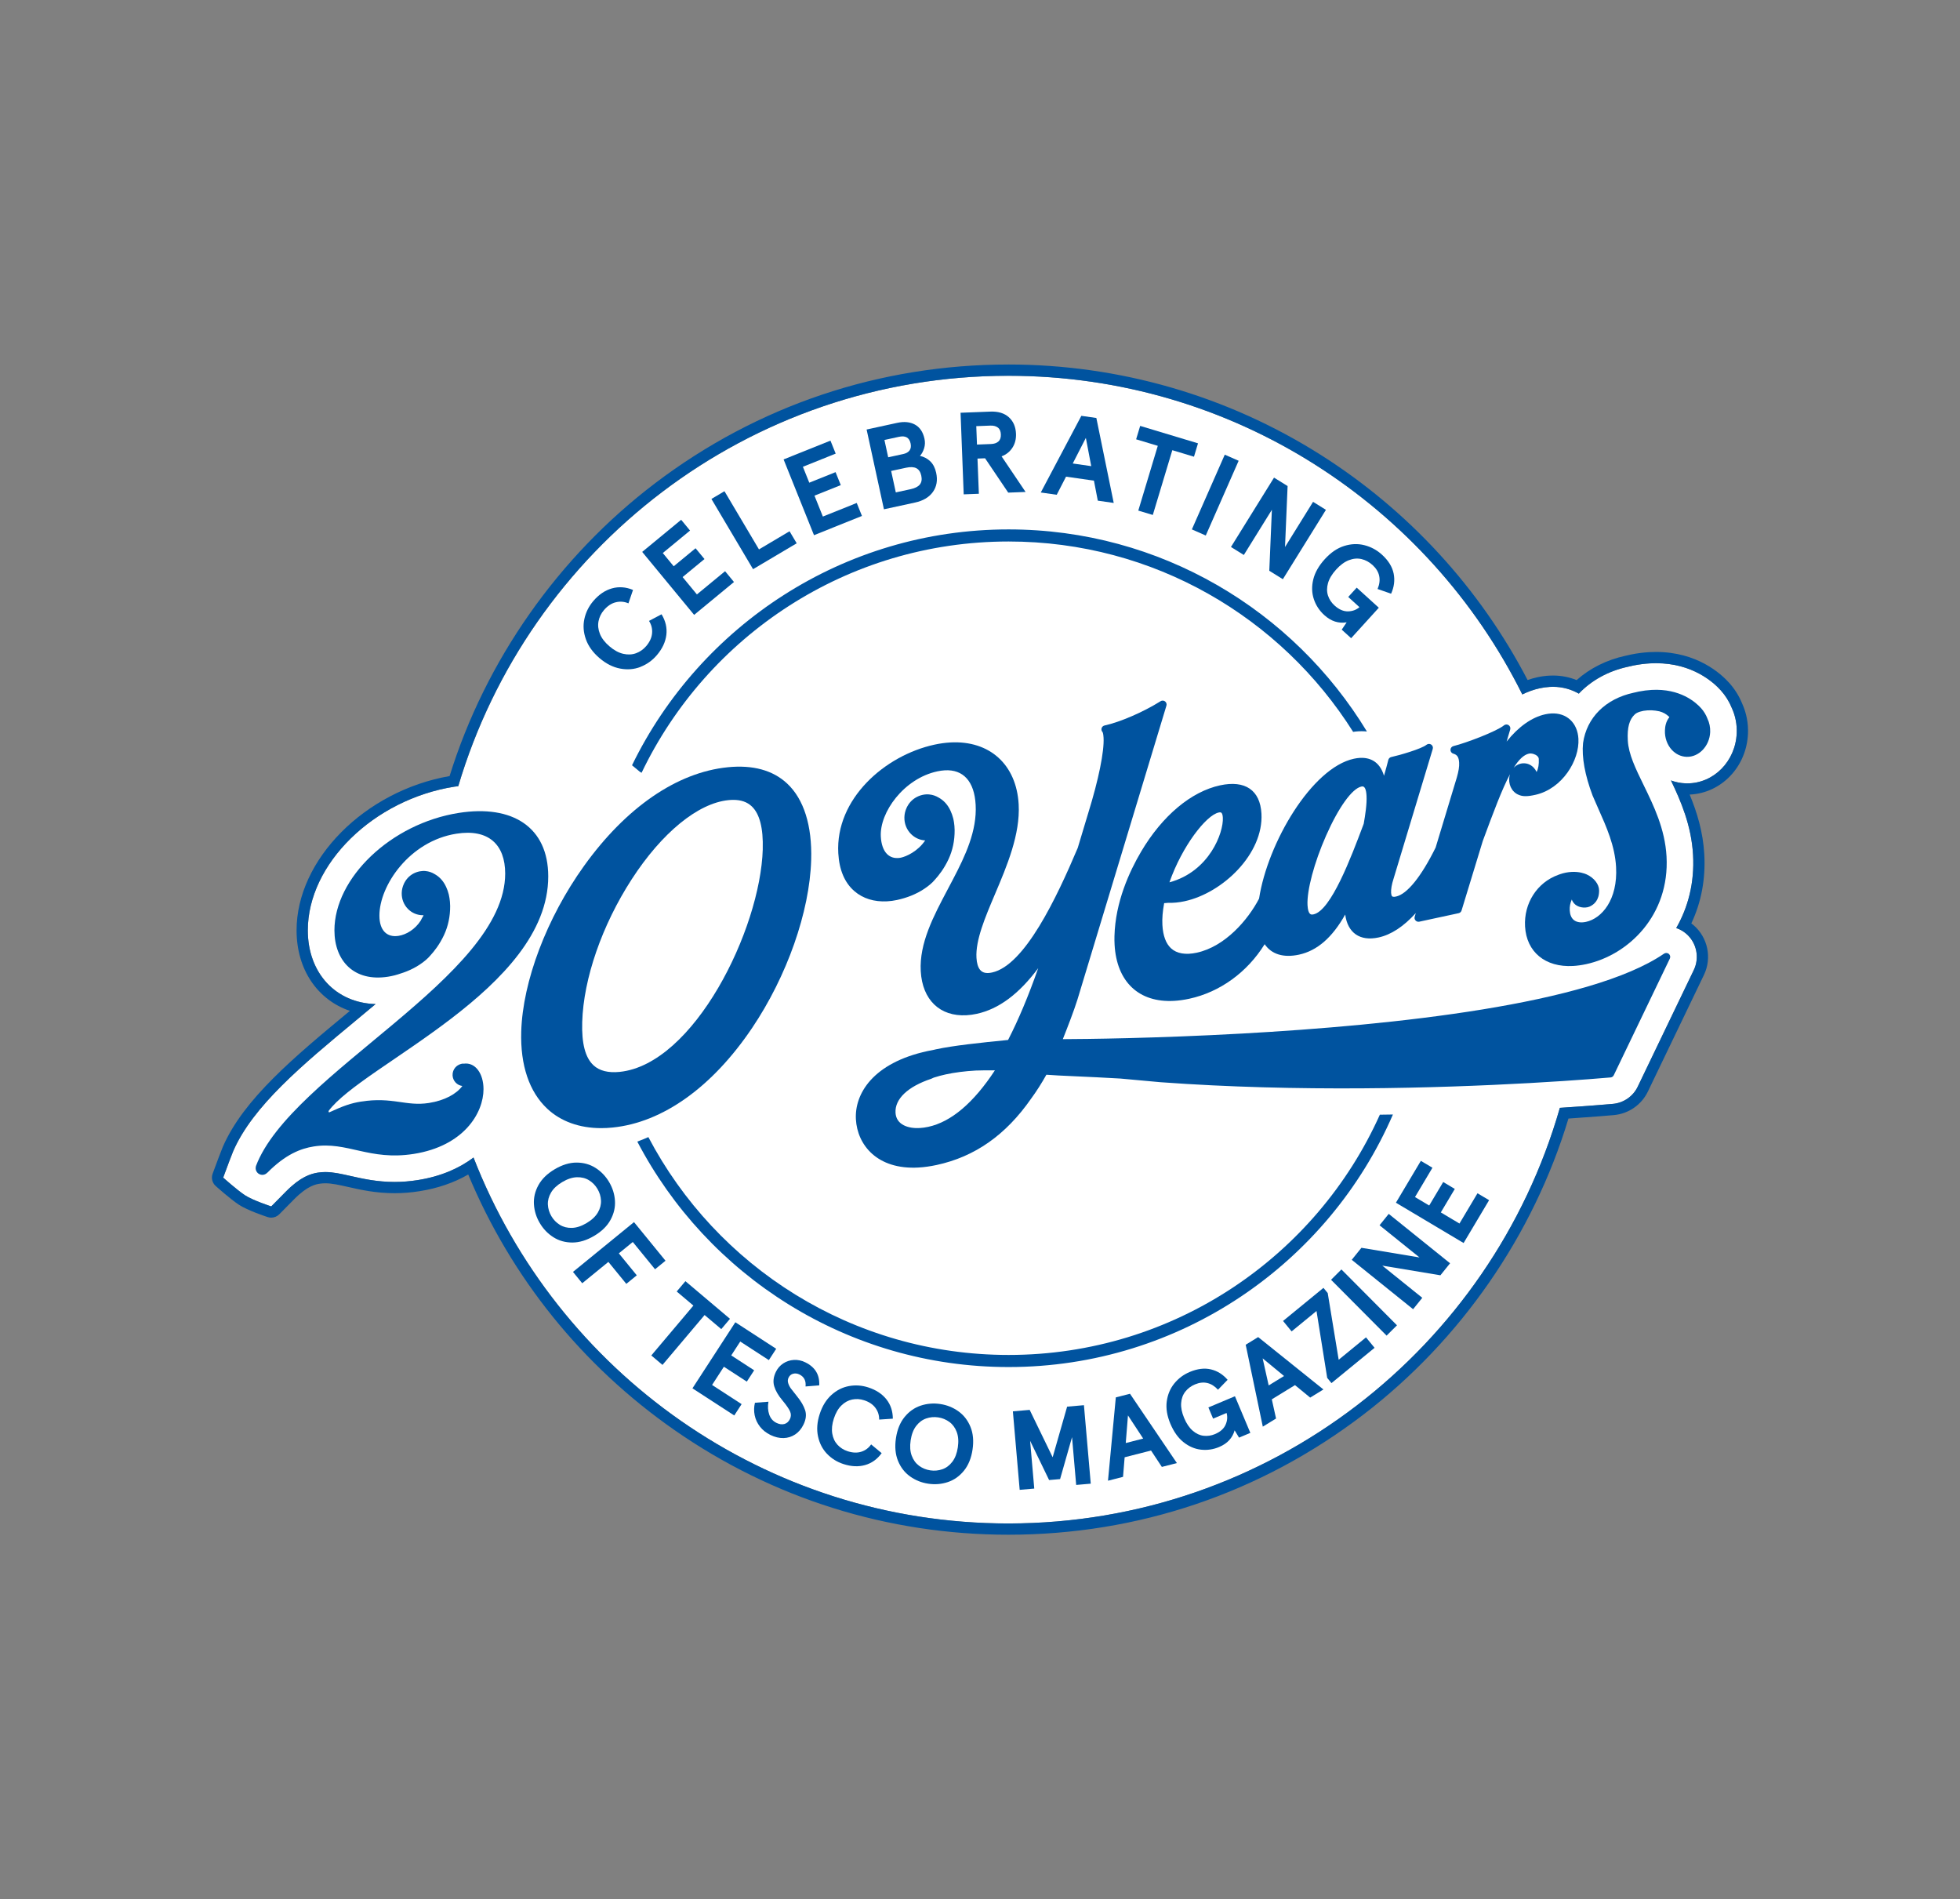 <?xml version="1.0" encoding="UTF-8"?>
<svg id="Layer_1" data-name="Layer 1" xmlns="http://www.w3.org/2000/svg" version="1.1" viewBox="0 0 1114.64 1080">
  <rect x="0" y="0" width="1114.64" height="1080" fill="#808080" stroke="none"/>
  <defs>
    <style>
      .cls-1 {
        fill: #0a4e98;
      }

      .cls-1, .cls-2, .cls-3 {
        stroke-width: 0px;
      }

      .cls-2 {
        fill: #00539f;
      }

      .cls-3 {
        fill: #fff;
      }
    </style>
  </defs>
  <path class="cls-3" d="M959.52,445.47c15.11,0,27.48-12.55,28.15-28.58.2-4.92-.76-9.84-2.78-14.25-1.49-3.69-3.6-7.07-6.25-10.02-4.16-4.65-16.09-15.48-36.86-15.48-1.1,0-2.23.03-3.38.09-3.06.17-6.22.58-9.34,1.19-.57.11-1.68.36-2.25.51l-.98.22c-11.34,2.45-20.9,7.85-27.96,15.29-4.29-2.43-9.23-3.88-14.65-3.88-.61,0-1.23.02-1.84.05-1.9.1-3.85.37-5.77.79-3.35.72-6.65,1.92-9.88,3.5-53.42-107.39-164.2-181.21-292.28-181.21-147.92,0-272.79,98.46-312.82,233.39-.72.1-1.42.14-2.15.26-46.04,7.28-83.46,43.96-83.41,81.77.04,24.21,15.83,41.25,38.56,41.86-3.8,3.19-7.6,6.35-11.35,9.45-30.06,24.94-58.52,48.55-69.67,74.28l-2.21,5.67-3.45,9.28s7.91,7.11,12.44,10.07c4.45,2.92,14.89,6.31,14.89,6.31l8.5-8.6c8.07-8.16,13.85-9.95,17.99-10.61,1.42-.22,2.82-.33,4.28-.33,4.42,0,8.99,1.03,14.29,2.23,7.07,1.59,15.08,3.4,25.09,3.4,4.4,0,8.72-.35,13.22-1.06,13.12-2.07,23.6-6.74,31.67-12.82,47.37,121.75,165.63,208.09,304.14,208.09,149,0,274.58-99.9,313.65-236.35,16.8-1.09,27.69-2.03,30.26-2.26,6.05-.57,11.43-4.33,14.01-9.76l31.89-66.33c3.4-7.06,1.62-15.56-4.31-20.66-1.67-1.44-3.61-2.51-5.68-3.22,6.68-11.6,10.46-25.6,9.58-41.57-.93-16.76-7-30.77-12.58-42.37,2.64.98,5.43,1.54,8.31,1.65l.96.02Z"/>
  <path class="cls-2" d="M573.44,213.68c128.08,0,238.86,73.83,292.28,181.21,3.23-1.58,6.53-2.78,9.88-3.5,1.92-.42,3.86-.68,5.77-.79.61-.03,1.23-.05,1.84-.05,5.43,0,10.36,1.45,14.65,3.88,7.06-7.44,16.63-12.84,27.96-15.29l.98-.22c.57-.14,1.69-.4,2.25-.51,3.12-.61,6.29-1.02,9.34-1.19,1.15-.06,2.28-.09,3.38-.09,20.77,0,32.69,10.83,36.86,15.48,2.65,2.96,4.76,6.33,6.25,10.02,2.03,4.41,2.98,9.33,2.78,14.25-.67,16.03-13.04,28.58-28.15,28.58l-.96-.02c-2.87-.11-5.67-.67-8.31-1.65,5.58,11.6,11.65,25.61,12.58,42.37.88,15.96-2.9,29.96-9.58,41.57,2.07.71,4.01,1.77,5.68,3.22,5.94,5.1,7.71,13.6,4.31,20.66l-31.89,66.33c-2.58,5.43-7.96,9.19-14.01,9.76-2.57.23-13.45,1.17-30.26,2.26-39.07,136.45-164.66,236.35-313.65,236.35-138.51,0-256.77-86.33-304.14-208.09-8.07,6.08-18.55,10.75-31.67,12.82-4.49.71-8.82,1.06-13.22,1.06-10,0-18.02-1.81-25.09-3.4-5.3-1.2-9.87-2.23-14.29-2.23-1.46,0-2.86.11-4.28.33-4.13.66-9.92,2.46-17.99,10.61l-8.5,8.6s-10.44-3.4-14.89-6.31c-4.53-2.97-12.44-10.07-12.44-10.07l3.45-9.28,2.21-5.67c11.15-25.73,39.61-49.34,69.67-74.28,3.74-3.11,7.55-6.26,11.35-9.45-22.73-.61-38.52-17.65-38.56-41.86-.05-37.81,37.37-74.49,83.41-81.77.73-.11,1.43-.16,2.15-.26,40.03-134.93,164.89-233.39,312.82-233.39M573.44,207.28c-73.17,0-142.58,23.3-200.74,67.4-55.15,41.82-96.59,100.87-117.02,166.63-48.2,8.41-87.07,47.47-87.02,87.8.03,22.28,11.95,39.47,30.32,45.72-.07.06-.14.12-.21.17l-.59.49c-30.7,25.46-59.69,49.52-71.46,76.66l-2.3,5.89-3.49,9.37c-.92,2.46-.23,5.24,1.72,6.99.34.3,8.33,7.47,13.21,10.67,5.02,3.29,15.26,6.67,16.42,7.04.65.21,1.32.31,1.98.31,1.68,0,3.33-.67,4.55-1.9l8.5-8.6c7.62-7.71,12.4-8.46,14.44-8.79,1.08-.17,2.15-.25,3.28-.25,3.71,0,7.96.96,12.88,2.07,7.39,1.67,15.76,3.55,26.49,3.56,4.74,0,9.39-.37,14.22-1.14,10.3-1.63,19.57-4.81,27.66-9.49,24.42,58.64,64.83,108.76,117.25,145.3,55.88,38.95,121.55,59.54,189.91,59.54,73.72,0,143.55-23.63,201.94-68.32,55.31-42.34,96.59-101.98,116.59-168.33,14.14-.95,23.3-1.74,25.95-1.98,8.31-.78,15.66-5.91,19.22-13.38l31.88-66.31c4.65-9.67,2.23-21.3-5.91-28.29-.41-.35-.83-.69-1.26-1.01,5.67-12.05,8.15-25.23,7.37-39.28-.7-12.62-4.09-23.78-8.32-33.98,17.98-.79,32.38-15.74,33.17-34.68.24-5.87-.9-11.77-3.3-17.05-1.76-4.32-4.24-8.28-7.36-11.76-4.73-5.29-18.27-17.61-41.62-17.61-1.22,0-2.46.03-3.73.1-3.35.19-6.79.62-10.23,1.3-.63.12-1.91.41-2.57.58l-.82.18c-10.65,2.3-20.19,7.06-27.82,13.84-4.26-1.72-8.75-2.59-13.41-2.59-.73,0-1.46.02-2.2.06-2.23.12-4.51.43-6.77.93-1.82.39-3.66.92-5.51,1.56-27.2-52.29-67.8-96.49-117.73-128.09-53.07-33.58-114.47-51.33-177.56-51.33h0Z"/>
  <path class="cls-2" d="M784.72,633.86c-36.16,80.52-117.11,136.63-211.12,136.63-88.95,0-166.17-50.23-204.88-123.88-2.03.91-4.11,1.76-6.29,2.56,39.78,76.1,119.51,128.2,211.18,128.2,97.75,0,181.95-59.19,218.54-143.61-2.51.05-4.96.11-7.41.11ZM364.87,439.43c37.28-77.75,116.73-131.51,208.72-131.51,82.55,0,154.97,43.25,195.93,108.26,1.01-.16,2.03-.27,2.99-.32.59,0,1.23-.05,1.81-.05,1.07,0,2.08.05,3.04.16-41.81-68.85-117.48-114.92-203.77-114.92-94.02,0-175.5,54.77-214.16,134.12l4.43,3.68c.21.16.59.37,1.01.59Z"/>
  <polygon class="cls-1" points="447.13 609.7 447.13 609.7 447.13 609.7 447.13 609.7"/>
  <polygon class="cls-1" points="447.13 609.7 447.13 609.7 447.13 609.7 447.13 609.7"/>
  <polygon class="cls-1" points="447.13 609.7 447.13 609.7 447.13 609.7 447.13 609.7"/>
  <polygon class="cls-1" points="447.13 609.7 447.13 609.7 447.13 609.7 447.13 609.7"/>
  <path class="cls-1" d="M919.98,520.85h0s0-.05,0-.08c0,.03,0,.05,0,.08Z"/>
  <polygon class="cls-1" points="532.71 548.52 532.71 548.52 532.71 548.52 532.71 548.52"/>
  <path class="cls-1" d="M917.97,508.58s-.01-.05-.02-.08c0,.03.02.05.02.08h0Z"/>
  <path class="cls-1" d="M916.24,502.91s.02.08.04.12c-.01-.04-.03-.08-.04-.12h0Z"/>
  <g>
    <g>
      <path class="cls-2" d="M971.01,408.63c-.83-2.18-2.05-4.18-3.63-5.94-3.06-3.42-11.93-11.27-28.14-10.37-2.36.13-4.82.45-7.32.94-.41.08-1.21.27-1.86.43l-1.04.23c-15.97,3.45-26.71,14.15-28.75,28.65-.81,7.95,1.06,18.25,5.42,29.81,1.01,2.41,2.11,4.87,3.17,7.26l.08.18c4.64,10.4,9.44,21.15,10.11,33.17,1.04,18.7-8.15,29.3-17.13,31.24-2.91.63-5.44.21-7.02-1.17-1.33-1.16-2.07-2.98-2.2-5.4-.12-2.11.29-4.21,1.18-6.17,1.09,3.4,4.58,4.76,7.67,4.58.89-.05,1.71-.23,2.37-.51,2.54-1.1,5.55-3.59,5.48-9.24-.04-3.52-2.88-7.16-7.08-9.08-1.11-.51-4.19-1.67-8.63-1.42-2.15.12-4.32.55-6.47,1.28l-.19.07c-.34.12-.68.24-.98.36-11.95,4.36-19.49,16.13-18.76,29.29.81,14.53,11.51,23.35,27.26,22.48,2.38-.13,4.9-.48,7.51-1.04,24.11-5.2,47.54-27.9,45.69-61.23-.87-15.71-7.33-28.93-13.03-40.61-4.59-9.4-8.55-17.52-8.99-25.27-.41-7.38.82-11.99,4-14.94,1.29-1.2,4.02-2.06,7.11-2.26.64-.03,1.26-.04,1.83-.04h.6c1.5.07,3,.27,4.43.59,2.11.56,3.84,1.51,5.42,3.01.08.08.17.18.25.3-2.09,2.57-2.44,5.48-2.53,7.49-.17,4.19,1.25,8.23,3.9,11.1,2.25,2.44,5.22,3.85,8.37,3.97,7.04.26,13.13-6.15,13.46-14.08.11-2.67-.43-5.31-1.56-7.64Z"/>
      <path class="cls-2" d="M648.91,484.34c-6.63,11.22-14.63,28.64-15.12,47.96-.04,1.67-.02,3.32.07,4.9,1.17,21.11,13.81,33.05,33.79,31.94,2.75-.15,5.66-.56,8.65-1.2,17.43-3.76,33-15.04,42.9-31.02,3.95,5.75,10.7,7.84,19.53,5.94,10.3-2.23,18.92-9.69,26.28-22.81,1.4,10.43,8.34,15.33,18.95,13.04,7.13-1.54,14.25-6.2,21.19-13.87l-.62,2.06c-.23.75-.04,1.58.5,2.16.53.58,1.34.83,2.11.67l22.38-4.83c.79-.17,1.43-.76,1.66-1.53l12.06-39.51.35-.95c5.69-15.36,10.49-28.32,15.13-37.03-.27.84-.43,1.75-.47,2.69-.09,2.14.51,4.3,1.62,5.9.15.25.31.46.41.58,0,0,.12.15.15.18.87,1.04,1.98,1.87,3.09,2.3,2.36,1.09,5.13,1.1,9.79.03,15.19-3.49,25.01-19.59,24.33-31.85-.51-9.09-6.71-14.87-15.45-14.38-1.1.06-2.24.22-3.4.47-7.62,1.65-15.32,7.1-21.98,15.5l2.03-6.85c.28-.95-.09-1.95-.91-2.5-.8-.53-1.91-.47-2.65.15-3.93,3.28-21.26,9.93-28.71,11.78-.98.24-1.67,1.11-1.69,2.12-.02,1.01.64,1.91,1.61,2.18,2.27.65,3.14,2.01,3.32,5.2.12,2.15-.3,4.79-1.31,8.3l-12.06,39.88c-8.21,16.61-16.21,26.51-22.55,27.88-.34.07-.65.12-.94.14-.96.05-1.22-.24-1.3-.34-.29-.33-.49-1.03-.54-1.92-.11-2.03.36-4.8,1.34-7.82l22.35-74c.29-.94-.07-1.95-.9-2.5-.79-.53-1.91-.47-2.65.13-2.86,2.34-15.49,5.99-20.03,6.97-.82.18-1.49.82-1.69,1.64-.67,2.69-1.46,5.6-2.45,9.01-2.64-8.81-8.81-10.44-13.75-10.16-1.06.06-2.19.22-3.36.47-23.9,5.16-49.02,47.7-53.94,79.54-6.25,12.03-19.26,27.27-35.46,30.77-6.3,1.36-11.36.51-14.62-2.51-2.91-2.69-4.56-7.17-4.9-13.29-.2-3.57.13-7.63,1-12.38.61-.04,1.23-.08,1.87-.15.16-.02.31-.04.36-.05,2.89.12,6.11-.18,9.4-.89,21.68-4.68,44.97-26.99,43.7-49.84-.74-13.29-9.24-19.15-23.5-16.07-16.51,3.56-32.91,17.33-44.98,37.77ZM743.58,514.8c-.46-8.35,3.78-24.28,10.56-39.63,7.1-16.07,14.78-26.75,20.04-27.89.19-.04.37-.07.54-.08,1.41-.08,2.22,1.71,2.42,5.33.26,4.64-.74,11-1.6,15.9l-.37.99c-6.82,18.1-18.23,48.38-28.15,50.53-.25.05-.49.09-.71.1-.66.04-2.42.13-2.72-5.25ZM869.54,428.55c1.47-.31,3.52.3,4.65,1.32.58.53.88,1.09.91,1.73.15,3.03-.28,5.55-1.25,7.38-.4-.88-.94-1.69-1.58-2.38-1.45-1.57-3.37-2.48-5.41-2.55-.23,0-.46,0-.69,0-2.1.12-3.98,1.08-5.38,2.59,2.87-4.6,5.73-7.45,8.75-8.1ZM665.05,501.73c7.24-20.61,20.85-38.15,28.01-39.7.22-.05.43-.08.62-.09.55-.03,1.56-.09,1.74,3.03.47,8.44-7.64,30.64-30.36,36.76Z"/>
      <path class="cls-2" d="M946.36,542.27c-42.04,28.88-153.65,40.66-239.87,45.45-49.51,2.75-89.43,3.14-102.07,3.19,2.78-6.98,6.35-16.22,8.35-22.61l50.57-167.03c.27-.88-.04-1.86-.78-2.42-.72-.55-1.77-.6-2.54-.11-9.71,6.11-23.12,11.92-31.88,13.81-.78.17-1.42.75-1.66,1.52-.24.76-.05,1.6.5,2.19.02.02.46.52.61,3.21.43,7.81-2.81,23.8-8.69,42.78l-5.99,19.9c-12.05,28.5-30.22,66.86-48.74,70.86-3.27.71-5.45.19-6.88-1.61-1.14-1.45-1.81-3.72-1.98-6.74-.56-10.06,4.84-22.8,10.57-36.3,6.74-15.89,14.38-33.89,13.43-50.96-1.26-22.62-16.51-36.44-38.86-35.2-2.9.16-5.93.58-9,1.24-28.24,6.11-56.43,30.86-54.72,61.72.53,9.53,3.61,16.8,9.17,21.6,4.84,4.19,11.28,6.18,18.63,5.78,1.83-.1,3.71-.36,5.58-.76,2.85-.62,5.59-1.45,8.14-2.48,2.65-1.07,5.12-2.37,7.33-3.84,2.68-1.79,4.62-3.46,6.09-5.23,2.17-2.37,5.28-6.32,7.76-11.66,2.34-5.04,3.51-10.6,3.46-16.53-.02-3.31-.67-6.11-.8-6.65-.39-1.53-.91-2.99-1.54-4.36-.2-.42-.41-.83-.63-1.25-1.49-2.72-3.55-4.82-6.09-6.22-1.63-1-3.42-1.6-5.31-1.79-1.08-.13-2.37-.07-3.64.19l-.36.08c-.26.06-.53.13-.8.21-.15.05-.31.1-.46.15-.25.09-.5.18-.83.31l-.14.06c-2.66,1.13-4.81,3.08-6.22,5.63-.07.12-.33.61-.38.7-.04.08-.08.17-.08.2-.82,1.74-1.25,3.58-1.29,5.47-.08,3.57,1.23,6.91,3.68,9.41,2.19,2.24,5.05,3.54,8.14,3.73-4.24,6.27-10.77,9.14-13.77,9.79-.56.12-1.11.19-1.66.22h0c-1.75.1-4.28-.23-6.35-2.36-2.01-2.07-3.21-5.46-3.45-9.8-.77-13.8,13.09-33.02,32.1-37.12,1.49-.32,2.94-.52,4.3-.6,10.57-.59,16.8,6.36,17.53,19.56.83,14.86-5.89,29.06-12.84,42.34-1.04,2-2.1,4.01-3.16,6-7.92,14.95-16.11,30.41-15.22,46.32.91,16.3,10.88,25.9,26.04,25.05,1.87-.1,3.82-.37,5.79-.8,12.49-2.7,23.96-11.21,34.97-25.97-5.6,15.94-11.22,29.34-17.14,40.83-16.03,1.59-31.21,3.2-41.01,5.32-.31.07-.61.14-.9.21l-.38.09c-1.2.22-2.35.45-3.44.68-31.31,6.75-41.61,24.48-40.81,38.82.81,14.59,12.12,28.73,35.54,27.42,3.28-.18,6.76-.67,10.36-1.44,21.76-4.7,39.34-17.04,53.73-37.71,3.04-4.14,5.96-8.72,8.7-13.62,3.61.3,9.5.57,16.87.9,7.06.32,15.85.72,25.18,1.27,7.26.67,14.98,1.37,22.83,2.08,78.17,5.71,157.3,3.42,209.92.49,27.98-1.56,45.91-3.19,46.07-3.2.78-.07,1.47-.55,1.8-1.26l31.89-66.34c.43-.91.2-2-.56-2.65-.75-.65-1.91-.7-2.71-.15ZM565.8,608.64c-12.14,18.52-24.9,29.33-37.93,32.14-1.66.36-3.29.58-4.84.67-6.39.36-13.36-1.74-13.75-8.69-.44-7.83,6.94-14.86,20.32-19.32.48-.23.98-.46,1.42-.65,2.22-.72,4.5-1.34,6.8-1.83,5.14-1.11,10.89-1.85,17.08-2.2,2.37-.13,7.68-.13,10.89-.12Z"/>
    </g>
    <path class="cls-2" d="M263.58,604.81s-.1,0-.15,0c-3.53.19-6.24,3.21-6.05,6.74.17,3.13,2.55,5.6,5.55,6-3.36,4.54-9.99,8.23-18.99,9.65-13.06,2.06-20.68-3.62-38.64-.78-5.71.9-10.06,2.42-18.22,6.19l-.27-.78c19.01-26.15,125.07-69.35,124.97-133.53-.04-27.82-20.2-40.89-50.94-36.03-38.63,6.1-70.69,37.07-70.65,66.82.03,17.35,11.2,29.36,30.51,26.31,2.51-.4,4.82-1,6.97-1.76,1.26-.39,2.5-.82,3.69-1.3,2.65-1.07,5.12-2.35,7.32-3.82,2.66-1.77,4.6-3.44,6.06-5.19,2.18-2.36,5.29-6.3,7.78-11.65,2.34-5.02,3.51-10.56,3.48-16.47-.02-3.5-.75-6.46-.78-6.58-.38-1.51-.89-2.95-1.51-4.29-.19-.41-.4-.82-.62-1.23-1.44-2.64-3.45-4.69-5.92-6.06-1.56-.96-3.26-1.54-5.1-1.72-.52-.07-1.09-.08-1.69-.05-.58.03-1.17.11-1.75.22l-.36.08c-.25.06-.51.12-.77.2-.13.04-.26.08-.38.12-.02,0-.04.01-.06.02-.24.08-.49.17-.8.3-.01,0-.12.05-.13.05-2.55,1.08-4.62,2.95-5.98,5.4-.07.12-.32.59-.36.67-.03.06-.06.13-.08.2-.79,1.67-1.21,3.44-1.25,5.26-.08,3.43,1.17,6.64,3.51,9.04,2.26,2.32,5.28,3.59,8.5,3.6.13,0,.27,0,.4,0-.1.25-.2.5-.31.75-.17.25-.33.51-.5.75l-.82,1.6c-3.17,4.92-8.15,7.93-12.57,8.63-6.53,1.03-10.89-2.96-10.9-11.5-.02-17.08,17.08-42.37,43.74-46.58,18.5-2.93,27.76,6.35,27.79,22.61.08,58.67-122.01,113.78-141.79,166.49h.03s0,.02,0,.03c-.58,2.02.58,4.13,2.6,4.71,1.44.42,2.92-.07,3.87-1.11l.04.02c10.33-10.45,19.03-13.75,26.38-14.91,19.04-3.01,31.57,8.23,56.87,4.24,28.57-4.51,39.69-23.35,39.67-36.85-.01-8.78-4.61-15.46-11.36-14.45Z"/>
  </g>
  <g>
    <path class="cls-2" d="M364.26,379.24c-3.61,1.4-7.46,1.71-11.55.95-4.09-.76-8.01-2.74-11.79-5.97-3.76-3.21-6.34-6.79-7.73-10.7-1.39-3.92-1.68-7.78-.86-11.56.82-3.78,2.52-7.18,5.1-10.21,3.13-3.66,6.65-6.05,10.56-7.16,3.92-1.1,7.91-.82,12,.87l-2.6,7.63c-2.34-1.01-4.74-1.21-7.2-.61-2.47.6-4.7,2.08-6.71,4.43-1.61,1.89-2.64,3.99-3.1,6.33-.46,2.34-.19,4.75.8,7.23.99,2.47,2.8,4.83,5.43,7.07,2.62,2.24,5.23,3.66,7.84,4.25,2.6.6,5.02.48,7.26-.33,2.23-.82,4.16-2.17,5.77-4.05,2.01-2.35,3.13-4.79,3.35-7.3.23-2.51-.35-4.85-1.74-7.04l7.13-3.76c2.3,3.77,3.21,7.68,2.73,11.71-.49,4.04-2.3,7.89-5.42,11.55-2.59,3.03-5.68,5.23-9.29,6.63Z"/>
    <path class="cls-2" d="M392.43,301.69l-15.51,12.79,6.21,7.53,12.43-10.25,5.07,6.14-12.44,10.25,8.14,9.87,16.02-13.21,5.06,6.15-22.66,18.69-29.54-35.81,22.16-18.27,5.06,6.14Z"/>
    <path class="cls-2" d="M431.62,312.42l17.39-10.32,4.07,6.84-24.82,14.72-23.68-39.93,7.42-4.4,19.62,33.08Z"/>
    <path class="cls-2" d="M475.25,257.95l-18.65,7.48,3.63,9.05,14.95-6,2.97,7.38-14.96,6,4.77,11.88,19.26-7.73,2.97,7.38-27.27,10.95-17.29-43.09,26.65-10.69,2.97,7.38Z"/>
    <path class="cls-2" d="M492.85,244.24l17.36-3.78c3.98-.86,7.35-.53,10.13.99,2.77,1.53,4.57,4.21,5.41,8.06.41,1.86.33,3.66-.21,5.41-.55,1.75-1.33,3.19-2.36,4.32,2.29.5,4.23,1.53,5.87,3.1,1.63,1.57,2.74,3.74,3.34,6.5.92,4.23.31,7.86-1.84,10.88-2.15,3.03-5.53,5.04-10.16,6.05l-17.7,3.84-9.85-45.36ZM513.59,258.2c1.73-.37,2.96-1.07,3.69-2.09.73-1.02.92-2.35.56-3.99-.71-3.28-2.91-4.53-6.58-3.73l-8.29,1.8,2.14,9.85,8.49-1.85ZM517.93,278.16c2.5-.55,4.24-1.45,5.22-2.7.97-1.25,1.23-2.92.78-4.99-.45-2.07-1.38-3.48-2.79-4.21-1.4-.73-3.36-.83-5.86-.29l-8.49,1.84,2.65,12.19,8.49-1.84Z"/>
    <path class="cls-2" d="M546.26,234.71l16.9-.65c4.5-.18,8.04.9,10.58,3.21,2.55,2.31,3.9,5.46,4.05,9.44.11,3-.57,5.64-2.05,7.91-1.48,2.27-3.53,3.9-6.15,4.88l13.65,20.25-9.87.38-13.17-19.53-4.31.17.78,20.01-8.62.33-1.79-46.39ZM563.61,252.49c1.77-.07,3.16-.54,4.16-1.42,1.01-.88,1.48-2.22,1.41-4.04-.07-1.81-.65-3.11-1.72-3.91-1.06-.8-2.48-1.17-4.25-1.1l-8.01.31.4,10.47,8.02-.31Z"/>
    <path class="cls-2" d="M622.13,273.33l-15.88-2.28-5.3,10.3-9.06-1.3,23.07-43.59,8.53,1.22,9.88,48.32-9.06-1.3-2.19-11.37ZM620.58,265.07l-3.06-16.06-7.45,14.55,10.51,1.51Z"/>
    <path class="cls-2" d="M681.3,252.09l-2.29,7.62-12.32-3.71-11.09,36.83-8.26-2.48,11.09-36.83-12.32-3.71,2.3-7.62,32.9,9.91Z"/>
    <path class="cls-2" d="M677.81,301.04l18.71-42.49,7.89,3.47-18.7,42.5-7.89-3.47Z"/>
    <path class="cls-2" d="M729.56,329.37l-7.72-4.8,1.47-34.68-15.95,25.7-7.32-4.55,24.49-39.44,7.72,4.79-1.47,34.68,15.95-25.7,7.32,4.55-24.49,39.44Z"/>
    <path class="cls-2" d="M753.15,349.81c-2.82-2.56-4.81-5.59-5.98-9.11-1.17-3.51-1.28-7.24-.33-11.18s3.14-7.8,6.56-11.56c3.42-3.77,7.09-6.27,11.02-7.5,3.93-1.24,7.77-1.39,11.51-.44,3.73.95,7.07,2.74,9.98,5.39,3.67,3.33,5.87,6.91,6.65,10.74.76,3.83.28,7.65-1.45,11.46l-7.69-2.68c1.09-2.59,1.4-5.04.93-7.35-.46-2.31-1.73-4.4-3.79-6.28-1.91-1.72-3.99-2.85-6.3-3.39-2.29-.53-4.68-.32-7.15.63-2.47.95-4.89,2.71-7.23,5.3-2.38,2.61-3.93,5.2-4.65,7.73-.72,2.54-.72,4.9-.02,7.07.71,2.18,1.96,4.06,3.73,5.67,2.48,2.25,5.01,3.37,7.57,3.34,2.57-.03,4.77-.83,6.6-2.39l-6.38-5.8,4.82-5.3,12.57,11.42-15.74,17.33-5.35-4.86,2.8-4.17c-4.63.76-8.85-.6-12.68-4.08Z"/>
  </g>
  <path class="cls-2" d="M413.84,436.3c-28.82,2.89-57.86,22.84-81.77,56.19-21.15,29.5-34.81,65.56-35.65,94.11-.57,19.15,4.57,34.34,14.85,43.92,7.71,7.19,18.29,10.99,30.58,10.99,2.11,0,4.3-.11,6.52-.34,28.48-2.85,56.66-22.96,79.34-56.61,19.85-29.46,32.73-66.06,33.6-95.52.58-19.57-4.16-34.62-13.69-43.51-8.11-7.56-19.48-10.67-33.78-9.24ZM433.78,482.9c-1.36,45.84-39.18,122.39-81.44,126.63-6.46.65-11.46-.62-14.84-3.77-4.67-4.35-6.76-12.38-6.4-24.53.73-24.76,11.26-55.14,28.17-81.26,17.11-26.42,37.65-43.23,54.95-44.97.97-.1,1.92-.15,2.8-.15,4.41,0,7.83,1.19,10.44,3.63,4.54,4.23,6.66,12.45,6.31,24.43Z"/>
  <path class="cls-2" d="M349.72,682.79c.24,3.75-.6,7.39-2.53,10.91-1.93,3.52-5.02,6.55-9.28,9.07-4.26,2.52-8.39,3.79-12.41,3.79s-7.61-1-10.79-3.02c-3.18-2.01-5.75-4.69-7.73-8.03-1.98-3.34-3.09-6.88-3.33-10.64-.24-3.75.6-7.39,2.53-10.91,1.93-3.52,5.02-6.55,9.28-9.07,4.26-2.52,8.39-3.79,12.41-3.79s7.61,1,10.79,3.02c3.17,2.01,5.75,4.69,7.73,8.03,1.98,3.34,3.09,6.88,3.33,10.63ZM334.97,671.15c-1.99-1.22-4.29-1.8-6.89-1.72-2.61.08-5.38.99-8.31,2.73-2.94,1.74-5.07,3.73-6.39,5.98-1.32,2.25-1.92,4.54-1.8,6.87.12,2.33.79,4.53,2,6.58,1.22,2.05,2.82,3.69,4.81,4.92,1.99,1.22,4.29,1.8,6.89,1.72,2.6-.08,5.38-.99,8.31-2.73,2.94-1.74,5.06-3.73,6.39-5.98,1.32-2.25,1.92-4.54,1.8-6.87-.12-2.33-.79-4.53-2.01-6.58-1.22-2.06-2.82-3.7-4.81-4.92Z"/>
  <path class="cls-2" d="M372.52,721.77l-12.66-15.52-7.93,6.47,10.2,12.49-5.95,4.86-10.2-12.49-14.87,12.14-5.26-6.45,34.7-28.32,17.92,21.96-5.95,4.86Z"/>
  <path class="cls-2" d="M415.14,749.93l-4.95,5.87-9.49-8.01-23.95,28.36-6.36-5.37,23.94-28.36-9.49-8.01,4.95-5.87,25.33,21.39Z"/>
  <path class="cls-2" d="M437.23,773.42l-16.26-10.56-5.12,7.89,13.04,8.47-4.18,6.44-13.04-8.47-6.72,10.36,16.8,10.91-4.18,6.44-23.78-15.43,24.39-37.57,23.24,15.09-4.18,6.44Z"/>
  <path class="cls-2" d="M432.21,811.28c-1.54-1.96-2.55-4.12-3.03-6.49-.48-2.37-.43-4.74.15-7.11l7.69-.6c-.47,2.62-.33,5.04.42,7.25.75,2.21,2.12,3.81,4.11,4.78,1.65.8,3.16,1.02,4.53.64,1.37-.38,2.42-1.31,3.15-2.81.71-1.46.72-2.94.03-4.44-.69-1.5-2.13-3.57-4.31-6.19-2.32-2.74-3.87-5.41-4.65-7.99-.78-2.59-.46-5.34.96-8.25.97-1.99,2.36-3.58,4.17-4.77,1.81-1.18,3.82-1.84,6.02-1.98,2.2-.14,4.38.32,6.52,1.36,5.6,2.73,8.24,7.1,7.92,13.11l-7.78.62c.35-3.25-.82-5.53-3.5-6.83-1.19-.58-2.37-.71-3.54-.41-1.17.31-2.04,1.04-2.6,2.19-.49,1-.57,2.04-.24,3.12.33,1.08.84,2.1,1.53,3.06.7.96,1.85,2.42,3.45,4.39,2.32,2.84,3.88,5.51,4.68,8.01.8,2.5.48,5.23-.96,8.18-1.18,2.42-2.76,4.28-4.75,5.59s-4.2,1.99-6.62,2.04c-2.42.05-4.88-.53-7.37-1.74-2.45-1.2-4.45-2.77-5.99-4.73Z"/>
  <path class="cls-2" d="M470.32,826.72c-2.58-2.7-4.29-6.01-5.12-9.93-.84-3.93-.52-8.16.96-12.71,1.47-4.54,3.7-8.16,6.68-10.85s6.3-4.37,9.98-5.04c3.67-.67,7.33-.42,10.98.77,4.42,1.43,7.85,3.69,10.29,6.76,2.43,3.08,3.65,6.75,3.66,11.01l-7.77.51c.03-2.46-.67-4.67-2.12-6.64s-3.59-3.42-6.43-4.34c-2.27-.74-4.54-.88-6.79-.42-2.26.46-4.3,1.59-6.14,3.39-1.84,1.8-3.27,4.29-4.3,7.45-1.03,3.17-1.32,6.02-.89,8.56.43,2.54,1.43,4.66,2.99,6.35,1.56,1.69,3.47,2.91,5.75,3.65,2.84.92,5.42,1.02,7.74.29,2.32-.73,4.19-2.12,5.62-4.17l5.99,4.97c-2.51,3.45-5.65,5.7-9.42,6.77s-7.88.88-12.3-.56c-3.65-1.18-6.77-3.12-9.35-5.82Z"/>
  <path class="cls-2" d="M545.03,802.53c3.06,2.18,5.35,5.13,6.87,8.85,1.52,3.72,1.91,8.03,1.18,12.92s-2.36,8.9-4.9,12.02c-2.54,3.12-5.58,5.27-9.15,6.46-3.56,1.19-7.27,1.5-11.11.93-3.84-.57-7.29-1.95-10.35-4.13-3.06-2.18-5.35-5.13-6.87-8.85-1.52-3.72-1.91-8.03-1.18-12.92s2.36-8.9,4.9-12.02c2.54-3.12,5.58-5.27,9.15-6.47,3.56-1.19,7.27-1.5,11.11-.93,3.84.57,7.29,1.95,10.35,4.13ZM526.69,806.62c-2.21.77-4.1,2.19-5.68,4.26-1.58,2.07-2.62,4.8-3.13,8.17-.5,3.38-.3,6.29.61,8.73.91,2.44,2.31,4.36,4.19,5.74,1.89,1.38,4.01,2.25,6.37,2.6,2.36.35,4.65.14,6.85-.63,2.21-.77,4.1-2.19,5.68-4.26,1.58-2.07,2.62-4.79,3.13-8.17.5-3.37.3-6.28-.61-8.73-.91-2.44-2.31-4.36-4.19-5.74-1.89-1.38-4.01-2.25-6.37-2.6-2.36-.35-4.65-.14-6.86.63Z"/>
  <path class="cls-2" d="M576.01,802.56l9.56-.83,13.07,26.94,8.23-28.78,9.56-.83,3.88,44.63-8.29.72-2.36-27.16-6.79,23.84-6.25.54-10.8-22.31,2.36,27.16-8.29.72-3.87-44.63Z"/>
  <path class="cls-2" d="M654.58,824.84l-15,3.84-.92,11.13-8.55,2.19,4.45-47.38,8.06-2.06,26.67,39.41-8.55,2.19-6.15-9.32ZM650.13,818.05l-8.66-13.18-1.26,15.71,9.92-2.54Z"/>
  <path class="cls-2" d="M693.37,822.82c-3.38,1.42-6.85,1.93-10.4,1.53-3.55-.4-6.85-1.82-9.92-4.26-3.06-2.44-5.54-5.92-7.45-10.44-1.9-4.52-2.6-8.75-2.08-12.7.52-3.94,1.95-7.36,4.3-10.25,2.35-2.89,5.27-5.07,8.77-6.54,4.4-1.85,8.44-2.34,12.1-1.45,3.66.89,6.8,2.86,9.44,5.92l-5.47,5.64c-1.82-2.01-3.83-3.28-6.04-3.81-2.21-.53-4.56-.27-7.03.77-2.28.96-4.12,2.34-5.52,4.13-1.4,1.79-2.19,3.96-2.36,6.51-.18,2.55.39,5.38,1.7,8.48,1.32,3.15,2.95,5.55,4.88,7.22,1.93,1.67,3.99,2.63,6.18,2.88s4.35-.06,6.47-.95c2.99-1.26,4.99-3.01,6.01-5.27,1.02-2.26,1.22-4.5.6-6.75l-7.67,3.23-2.68-6.37,15.1-6.36,8.76,20.82-6.43,2.71-2.51-4.15c-1.22,4.36-4.13,7.5-8.73,9.44Z"/>
  <path class="cls-2" d="M736.47,787.63l-13.2,8.1,2.41,10.91-7.53,4.62-9.73-46.58,7.09-4.35,37.11,29.79-7.53,4.62-8.63-7.09ZM730.22,782.46l-12.16-10.03,3.43,15.39,8.73-5.35Z"/>
  <path class="cls-2" d="M752.64,732.34l2.43,2.97,6.23,37.91,15.54-12.73,4.87,5.94-24.51,20.07-2.43-2.97-6.08-38.03-14.16,11.6-4.87-5.94,22.97-18.81Z"/>
  <path class="cls-2" d="M788.55,759.5l-31.59-31.76,5.9-5.87,31.59,31.76-5.9,5.87Z"/>
  <path class="cls-2" d="M824.65,718.36l-5.5,6.83-33.04-5.49,22.73,18.3-5.22,6.48-34.89-28.09,5.5-6.83,33.04,5.49-22.73-18.3,5.22-6.48,34.89,28.09Z"/>
  <path class="cls-2" d="M814.62,664.04l-9.92,16.66,8.08,4.81,7.96-13.36,6.6,3.93-7.96,13.36,10.61,6.32,10.25-17.21,6.6,3.93-14.5,24.36-38.49-22.92,14.18-23.81,6.6,3.93Z"/>
</svg>
